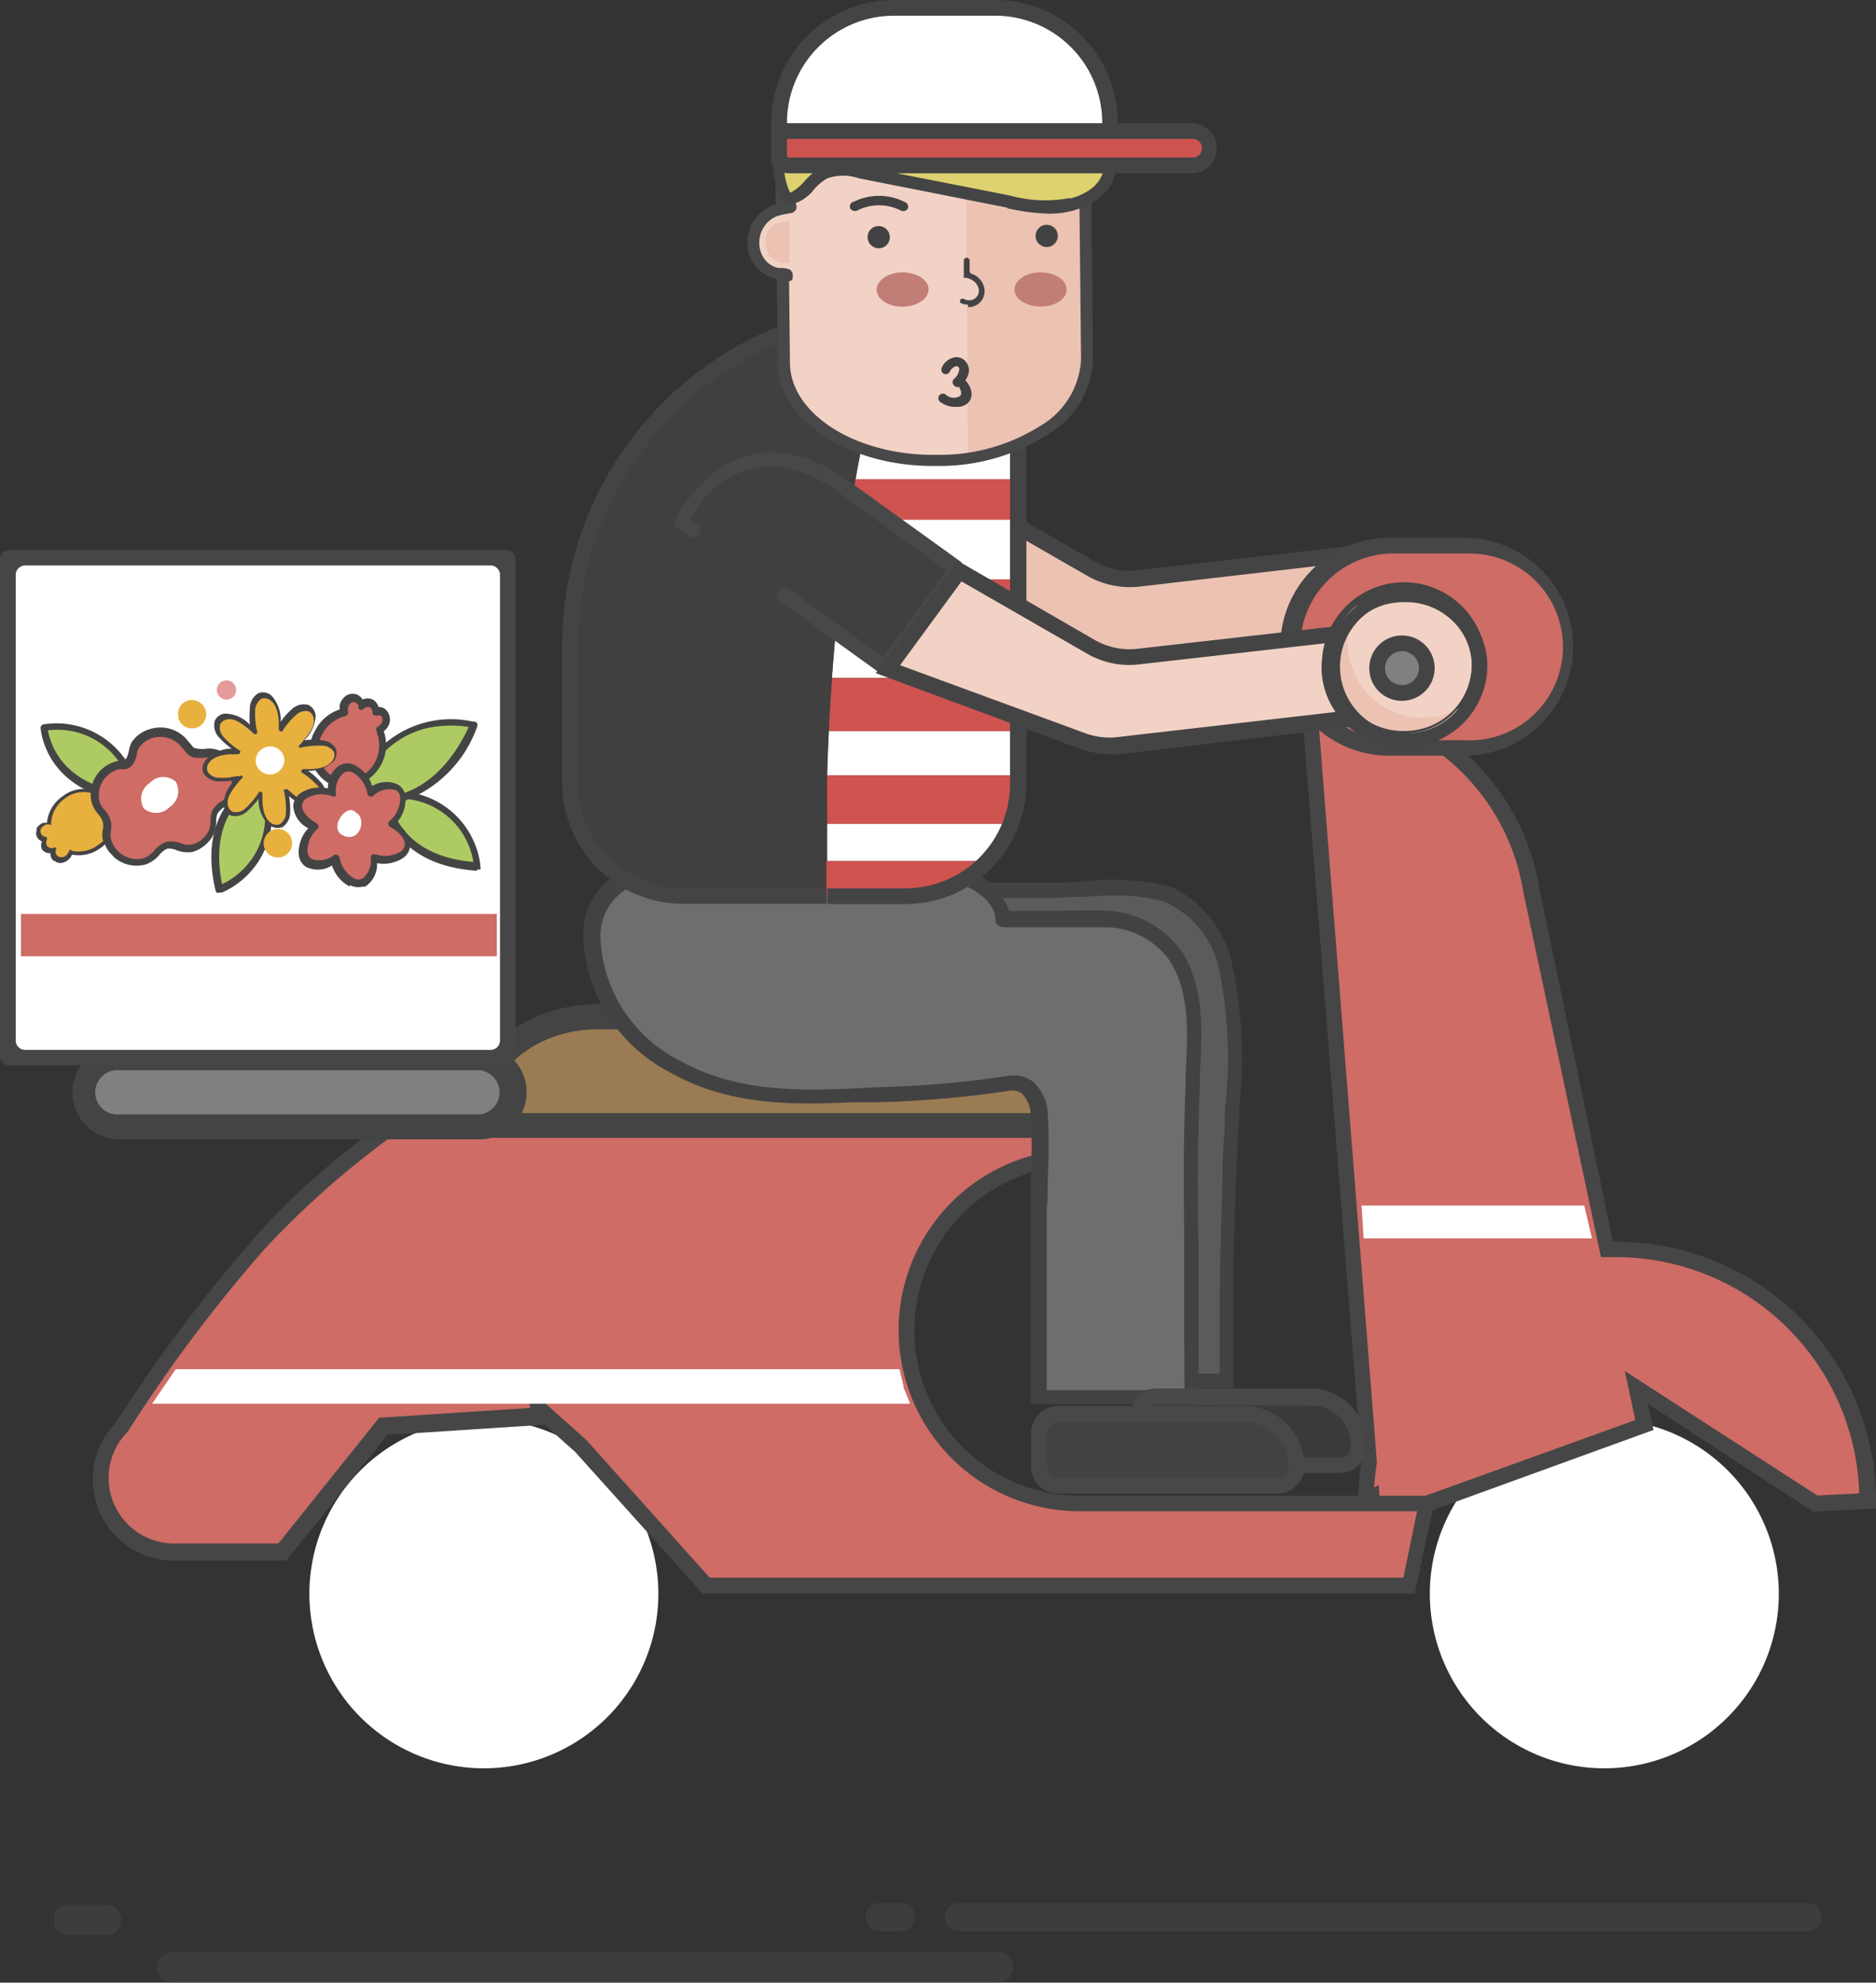 <svg id="Group_989" data-name="Group 989" xmlns="http://www.w3.org/2000/svg" xmlns:xlink="http://www.w3.org/1999/xlink" viewBox="0 0 89.56 94.63"><rect x="0" y="0" width="89.56" height="94.63" fill="#333333" stroke="none"/><defs><style>.cls-1{fill:none;}.cls-2{clip-path:url(#clip-path);}.cls-3{clip-path:url(#clip-path-2);}.cls-4{fill:#fff;}.cls-5{fill:#ecc2b3;}.cls-6{fill:#444445;}.cls-7{fill:#ce6c65;}.cls-8{fill:#464647;}.cls-9{fill:#9a7b53;}.cls-10{fill:#7f8080;}.cls-11{fill:#5b5b5b;}.cls-12{fill:#424243;}.cls-13{fill:#6d6e6f;}.cls-14{fill:#3a3a3a;}.cls-15{fill:#484849;}.cls-16{fill:#cf534f;}.cls-17{fill:#404041;}.cls-18{fill:#f2d2c4;}.cls-19{fill:#c17e77;}.cls-20{opacity:0.48;}.cls-21{clip-path:url(#clip-path-3);}.cls-22{clip-path:url(#clip-path-4);}.cls-23{clip-path:url(#clip-path-5);}.cls-24{clip-path:url(#clip-path-6);}.cls-25{fill:#ddd170;}.cls-26{fill:#cd534f;}.cls-27{fill:#adcb62;}.cls-28{fill:#e8b03d;}.cls-29{fill:#e49b9b;}</style><clipPath id="clip-path"><rect class="cls-1" width="89.56" height="94.63"/></clipPath><clipPath id="clip-path-2"><rect class="cls-1" width="89.56" height="94.63"/></clipPath><clipPath id="clip-path-3"><rect class="cls-1" x="45.11" y="90.82" width="41.86" height="1.37"/></clipPath><clipPath id="clip-path-4"><rect class="cls-1" x="41.29" y="90.82" width="2.37" height="1.37"/></clipPath><clipPath id="clip-path-5"><rect class="cls-1" x="7.51" y="93.17" width="40.86" height="1.46"/></clipPath><clipPath id="clip-path-6"><rect class="cls-1" x="2.6" y="90.91" width="3.28" height="1.46"/></clipPath></defs><g class="cls-2"><g id="Group_988" data-name="Group 988"><g id="Group_987" data-name="Group 987"><g class="cls-3"><g id="Group_986" data-name="Group 986"><path id="Path_5148" data-name="Path 5148" class="cls-4" d="M68.26,76.07a8.33,8.33,0,1,0,8.33-8.33,8.33,8.33,0,0,0-8.33,8.33"/><path id="Path_5149" data-name="Path 5149" class="cls-4" d="M14.77,76.07a8.33,8.33,0,1,0,8.33-8.33,8.33,8.33,0,0,0-8.33,8.33"/><path id="Path_5150" data-name="Path 5150" class="cls-5" d="M45.81,23.54l6.28,3.62a3.76,3.76,0,0,0,2.25.47l13.11-1.49.66,4-14.72,1.7a3.63,3.63,0,0,1-1.7-.2L42.4,28.24Z"/><path id="Path_5151" data-name="Path 5151" class="cls-6" d="M51.56,32l-9.75-3.61,3.9-5.37,6.56,3.78a3.29,3.29,0,0,0,2,.42l13.47-1.53.77,4.79L53.43,32.25a3.55,3.55,0,0,1-.46,0A4.23,4.23,0,0,1,51.56,32m15.58-5.48L54.38,28a4.13,4.13,0,0,1-2.48-.52l-6-3.45-2.93,4,8.83,3.27a3.32,3.32,0,0,0,1.53.18l14.33-1.65Z"/><path id="Path_5152" data-name="Path 5152" class="cls-7" d="M65.36,69.77,62.49,33.48a10.74,10.74,0,0,1,10.6,9l3.64,17.18h.47a12,12,0,0,1,12,12l-2.53.13-8.54-5.52.39,1.81L65.59,72.7l-.1-1.2-.28.14a11.69,11.69,0,0,1,.14-1.87"/><path id="Path_5153" data-name="Path 5153" class="cls-8" d="M65.16,72.08l-.32.16v-.6A11.81,11.81,0,0,1,65,69.76L62.09,33.11h.4a11.07,11.07,0,0,1,11,9.3L77,59.27h.18A12.38,12.38,0,0,1,89.56,71.64V72l-3,.15L78.67,67l.27,1.25L65.25,73.22Zm12.41-6.64,9.19,5.94,2-.1A11.63,11.63,0,0,0,77.2,60h-.46l-.31,0L72.72,42.56v0a10.32,10.32,0,0,0-9.82-8.68l2.83,35.88v.09A11.61,11.61,0,0,0,65.6,71l.22-.12.1,1.28,12.15-4.38Z"/><path id="Path_5154" data-name="Path 5154" class="cls-7" d="M22.5,51.32H49.38l2.46,2.61a.68.68,0,0,1,.3.92.67.67,0,0,1-.6.37,8.27,8.27,0,0,0,0,16.53H68.11l-.86,3.93H33.67l-6-6.65-2.05-1.81.08.4-7.47.49-4.82,6H8.28a3.49,3.49,0,0,1-2.46-6,70.53,70.53,0,0,1,6.54-8.74A42.48,42.48,0,0,1,22.5,51.32"/><path id="Path_5155" data-name="Path 5155" class="cls-8" d="M27.45,69.29,26,68l-7.5.49-4.84,6H8.28a3.88,3.88,0,0,1-2.76-6.58,75.41,75.41,0,0,1,6.55-8.74C16,54.56,22.26,51,22.32,51l.08-.05H49.54l2.54,2.69a1.06,1.06,0,0,1,.36,1.45,1.07,1.07,0,0,1-.9.52,7.89,7.89,0,0,0,0,15.78h17l-1,4.67h-34Zm40.2,2.84H51.54a8.64,8.64,0,0,1,0-17.28.3.3,0,0,0,.3-.24.3.3,0,0,0-.16-.35l-.06,0-2.4-2.54H22.6a42.17,42.17,0,0,0-10,7.93,71.37,71.37,0,0,0-6.5,8.68l0,0,0,0a3.13,3.13,0,0,0,2.19,5.34h5l4.81-6,7.21-.47-.21-1.06L28,68.74l5.88,6.56H67Z"/><path id="Path_5156" data-name="Path 5156" class="cls-9" d="M22.5,53.71H52c0-3.93-3.7-5.18-8.26-5.18H28.51c-3.32,0-6,2.32-6,5.18"/><path id="Path_5157" data-name="Path 5157" class="cls-6" d="M21.9,53.71c0-3.18,3-5.78,6.62-5.78h15.2a13.14,13.14,0,0,1,6.12,1.19,4.89,4.89,0,0,1,2.74,4.59v.6H21.9Zm21.82-4.58H28.52c-2.75,0-5,1.74-5.37,4h28.2c-.33-2.65-2.89-4-7.63-4"/><path id="Path_5158" data-name="Path 5158" class="cls-10" d="M5.71,53.79H22.89a1.66,1.66,0,0,0,0-3.31H5.71a1.66,1.66,0,0,0,0,3.31"/><path id="Path_5159" data-name="Path 5159" class="cls-6" d="M3.46,52.14a2.26,2.26,0,0,1,2.25-2.26H22.89a2.25,2.25,0,0,1,0,4.5H5.71a2.24,2.24,0,0,1-2.25-2.24m2.25-1.06a1.06,1.06,0,1,0,0,2.11H22.89a1.06,1.06,0,0,0,0-2.11Z"/><path id="Path_5160" data-name="Path 5160" class="cls-4" d="M7.26,67H43.45l-.32-.79a.19.19,0,0,1,0-.08l-.19-.78H8.39Z"/><path id="Path_5163" data-name="Path 5163" class="cls-11" d="M55.6,42.65a4.85,4.85,0,0,1,2.85,3.45c.73,2.6.35,5.67.27,8.35s-.2,5.38-.2,8.08v3.34H51.09c0-2.9,0-7.34,0-10.24a42.11,42.11,0,0,0,0-4.35c-.08-.87-.5-1.6-1.54-1.43a66.34,66.34,0,0,1-7.46.57c-3.05.14-6,.11-8.7-1.37a7,7,0,0,1-3.95-6,2.07,2.07,0,0,1,.05-.5H41.35c2.92,0,5.84,0,8.75,0,1.79,0,3.68-.37,5.43.14l.07,0"/><path id="Path_5164" data-name="Path 5164" class="cls-12" d="M50.72,66.25v-.38c0-3.09,0-7.58,0-10.25,0-.48,0-1,0-1.45a22.74,22.74,0,0,0,0-2.86,1.41,1.41,0,0,0-.4-1,.87.87,0,0,0-.7-.12,53.65,53.65,0,0,1-6.32.51l-1.18.06c-2.93.13-6,.14-8.9-1.42A7.32,7.32,0,0,1,29.15,43a3.66,3.66,0,0,1,.05-.57l.06-.3H41.35l5.78,0h3c.51,0,1,0,1.57-.06a11.47,11.47,0,0,1,4,.21l.09,0A5.28,5.28,0,0,1,58.82,46a21.67,21.67,0,0,1,.35,6.77c0,.58-.06,1.14-.08,1.68L59,56.4c-.07,2-.14,4.09-.14,6.13v3.72Zm1-23.45c-.53,0-1.08.06-1.61.06h-3l-5.79,0H29.89V43a6.63,6.63,0,0,0,3.76,5.7c2.7,1.46,5.68,1.45,8.51,1.32L43.34,50a51.8,51.8,0,0,0,6.23-.5,1.58,1.58,0,0,1,1.28.27,2,2,0,0,1,.69,1.49,22.5,22.5,0,0,1,0,3c0,.47,0,1,0,1.43,0,2.55,0,6.8,0,9.87h6.69v-3c0-2.06.07-4.14.13-6.15,0-.65,0-1.3.07-2s0-1.11.07-1.7a20.76,20.76,0,0,0-.32-6.53A4.58,4.58,0,0,0,55.5,43h0l-.07,0a7.69,7.69,0,0,0-2.08-.25c-.55,0-1.09,0-1.64.07"/><path id="Path_5165" data-name="Path 5165" class="cls-13" d="M31.27,41.65h9.64c1.56,0,3.33-.3,4.84.12.93.26,2.14,1.06,2.17,2.14,0,0,4.72-.08,5.15,0a4.25,4.25,0,0,1,3.14,1.83c1.12,1.86.83,4.15.73,6.21-.18,3.76,0,7.54,0,11.3V66.7H49.57c0-3,0-6,0-9,0-1.47.17-3,0-4.5-.08-.9-.5-1.65-1.52-1.48a60.5,60.5,0,0,1-7.36.59c-3,.15-5.9.11-8.58-1.41a7.27,7.27,0,0,1-3.9-6.25,3,3,0,0,1,3-3h0"/><path id="Path_5166" data-name="Path 5166" class="cls-12" d="M49.2,66.69c0-3.07,0-6.14,0-9,0-.5,0-1,0-1.5a22.48,22.48,0,0,0,0-3,1.45,1.45,0,0,0-.42-1,.81.81,0,0,0-.66-.12,50.2,50.2,0,0,1-6.24.54l-1.17,0c-2.9.14-6,.15-8.78-1.46a7.62,7.62,0,0,1-4.09-6.57,3.35,3.35,0,0,1,3.36-3.35h9.64c.44,0,.9,0,1.38-.05a11.2,11.2,0,0,1,3.56.18,3.41,3.41,0,0,1,2.4,2.12h.26c2.2,0,4.29-.05,4.61,0a4.67,4.67,0,0,1,3.41,2c1.06,1.75.93,3.86.82,5.72,0,.24,0,.47,0,.7-.12,2.61-.1,5.27-.06,7.85,0,1.13,0,2.29,0,3.43v3.84H49.2Zm7.33-3.46c0-1.14,0-2.3,0-3.42,0-2.59-.06-5.27.07-7.9,0-.23,0-.47,0-.71.1-1.84.22-3.74-.72-5.29A3.83,3.83,0,0,0,53,44.26c-.31,0-3.46,0-4.5,0h-.44c-.17,0-.53,0-.54-.37,0-.87-1.13-1.57-1.9-1.78A10.57,10.57,0,0,0,42.32,42c-.47,0-1,.05-1.42.05H31.27a2.62,2.62,0,0,0-2.61,2.61,6.88,6.88,0,0,0,3.71,5.92c2.66,1.51,5.6,1.5,8.38,1.37l1.17-.06a48.76,48.76,0,0,0,6.15-.53,1.59,1.59,0,0,1,1.25.27,2.18,2.18,0,0,1,.7,1.55,26,26,0,0,1,0,3.06c0,.49,0,1-.05,1.47,0,2.76,0,5.69,0,8.64h6.58Z"/><path id="Path_5167" data-name="Path 5167" class="cls-14" d="M55.2,69.92H64a.82.82,0,0,0,.82-.82v-.19a2.27,2.27,0,0,0-2.26-2.27H55.2a.82.82,0,0,0-.82.82h0V69.1a.82.82,0,0,0,.82.82h0"/><path id="Path_5168" data-name="Path 5168" class="cls-6" d="M54,69.1V67.46a1.19,1.19,0,0,1,1.19-1.19h7.38a2.64,2.64,0,0,1,2.64,2.64v.19A1.22,1.22,0,0,1,64,70.3H55.2A1.2,1.2,0,0,1,54,69.1M55.2,67a.45.45,0,0,0-.45.44V69.1a.45.45,0,0,0,.45.45H64a.45.45,0,0,0,.45-.45v-.19a1.9,1.9,0,0,0-1.9-1.9H55.2Z"/><path id="Path_5169" data-name="Path 5169" class="cls-15" d="M54.06,69.05V67.51a1.16,1.16,0,0,1,1.1-1.23h7.55a2.63,2.63,0,0,1,2.46,2.77,1.19,1.19,0,0,1-1.1,1.24H55.15a1.19,1.19,0,0,1-1.1-1.24m1.1-2a.48.48,0,0,0-.45.5v1.54a.49.49,0,0,0,.45.51h8.92a.49.49,0,0,0,.45-.51,1.93,1.93,0,0,0-1.81-2Z"/><path id="Path_5170" data-name="Path 5170" class="cls-12" d="M50.52,70.9H61a.9.9,0,0,0,.91-.9h0a2.51,2.51,0,0,0-2.51-2.51H50.52a.9.9,0,0,0-.91.9h0V70a.9.9,0,0,0,.91.9h0"/><path id="Path_5171" data-name="Path 5171" class="cls-6" d="M49.24,70V68.4a1.28,1.28,0,0,1,1.28-1.29h8.86A2.88,2.88,0,0,1,62.26,70,1.28,1.28,0,0,1,61,71.28H50.52A1.28,1.28,0,0,1,49.24,70m1.28-2.14a.54.54,0,0,0-.53.54V70a.54.54,0,0,0,.53.54H61a.54.54,0,0,0,.53-.54h0a2.13,2.13,0,0,0-2.13-2.13Z"/><path id="Path_5172" data-name="Path 5172" class="cls-15" d="M49.23,70V68.4a1.29,1.29,0,0,1,1.29-1.29h8.86A2.88,2.88,0,0,1,62.26,70,1.28,1.28,0,0,1,61,71.28H50.52A1.28,1.28,0,0,1,49.23,70m1.29-2.13a.53.53,0,0,0-.53.53h0V70a.53.53,0,0,0,.53.53H61a.53.53,0,0,0,.53-.53,2.14,2.14,0,0,0-2.13-2.13Z"/><path id="Path_5173" data-name="Path 5173" class="cls-4" d="M39.45,39.31h8.8a5.43,5.43,0,0,1-1.13,1.79H39.46c0-.6,0-1.19,0-1.79"/><path id="Path_5174" data-name="Path 5174" class="cls-4" d="M48.61,28.92v3.44h-8.9c.08-1.14.19-2.29.31-3.44Z"/><path id="Path_5175" data-name="Path 5175" class="cls-4" d="M47,16.38a5.37,5.37,0,0,1,1.24,1.94H42a13.66,13.66,0,0,1,.9-1.94Z"/><path id="Path_5176" data-name="Path 5176" class="cls-16" d="M48.51,18.31a5.4,5.4,0,0,1,.33,1.86H41.4A18.31,18.31,0,0,1,42,18.31Z"/><path id="Path_5177" data-name="Path 5177" class="cls-4" d="M48.61,20.18V23H40.82c.16-.94.34-1.9.58-2.84Z"/><path id="Path_5178" data-name="Path 5178" class="cls-16" d="M40.84,22.87h7.85v2H40.53l.06-.45c.08-.51.16-1,.25-1.57"/><path id="Path_5179" data-name="Path 5179" class="cls-4" d="M48.61,24.81V28.4H40.08c.13-1.19.29-2.39.46-3.59Z"/><path id="Path_5180" data-name="Path 5180" class="cls-16" d="M48.76,27.65v2H40c.06-.67.14-1.34.21-2Z"/><path id="Path_5181" data-name="Path 5181" class="cls-16" d="M48.84,32.36V34.9H39.56c0-.84.09-1.69.16-2.54Z"/><path id="Path_5182" data-name="Path 5182" class="cls-4" d="M48.61,34.9v2.17H39.48c0-.72.05-1.45.08-2.17Z"/><path id="Path_5183" data-name="Path 5183" class="cls-16" d="M48.61,37v.61c0,.6-.12,1.18-.13,1.71h-9c0-.77,0-1.55,0-2.32Z"/><path id="Path_5184" data-name="Path 5184" class="cls-17" d="M27.29,32.35c0-.31-.07-.56-.07-.66,0-1.78-.19-3.45.74-5.07a4,4,0,0,0,.51-1.81c.25-.17.8-1.94,1.09-1.94h0a20.18,20.18,0,0,1,1.68-2.69h.22a16.4,16.4,0,0,1,2-1.86H33.2a15.34,15.34,0,0,1,3.07-1.95,16.07,16.07,0,0,1,6.95-1.59A5.38,5.38,0,0,1,47,16.37H42.88a14.31,14.31,0,0,0-.9,1.95c-.22.61-.42,1.23-.58,1.86-.23.92-.41,1.85-.57,2.76l-.24,1.5c0,.13,0,.25-.05.38q-.26,1.74-.45,3.48c0,.22-.05.43-.07.65-.12,1.14-.22,2.28-.3,3.41-.06.85-.11,1.7-.15,2.54s-.06,1.43-.08,2.15,0,1.51,0,2.26c0,.6,0,1.2,0,1.79l0,1.68H32.83a6.61,6.61,0,0,1-4.9-2.59,2.87,2.87,0,0,1-.72-2.1c0-.3,0-3.18,0-3.18.4,0,.2-1.59.07-2.55"/><path id="Path_5185" data-name="Path 5185" class="cls-16" d="M47.35,41.1a5.35,5.35,0,0,1-3.9,1.67h-4c0-.55,0-1.11,0-1.67Z"/><path id="Path_5186" data-name="Path 5186" class="cls-6" d="M43.22,42.4a5,5,0,0,0,5-5V20.18a5,5,0,0,0-4.55-5,7.44,7.44,0,0,1,.58-.68A5.77,5.77,0,0,1,49,20.17V37.38a5.77,5.77,0,0,1-5.76,5.77H39.5c0-.25,0-.5,0-.75Z"/><path id="Path_5187" data-name="Path 5187" class="cls-6" d="M43.22,14.41a6.22,6.22,0,0,1,1.05.1,7.32,7.32,0,0,0-.58.67l-.47,0A15.65,15.65,0,0,0,27.59,30.79v6.6a5,5,0,0,0,5,5h6.87c0,.25,0,.5,0,.75H32.61a5.78,5.78,0,0,1-5.77-5.76v-6.6A16.41,16.41,0,0,1,43.22,14.41"/><path id="Path_5190" data-name="Path 5190" class="cls-7" d="M66.32,35.7H69.9a4.83,4.83,0,0,0,0-9.66H66.32a4.83,4.83,0,1,0,0,9.66h0"/><path id="Path_5191" data-name="Path 5191" class="cls-8" d="M61.12,30.87a5.2,5.2,0,0,1,5.2-5.2H69.9a5.2,5.2,0,0,1,0,10.4H66.32a5.21,5.21,0,0,1-5.2-5.2m5.2-4.45a4.46,4.46,0,0,0,0,8.91H69.9A4.46,4.46,0,1,0,70,26.42H66.32Z"/><path id="Path_5192" data-name="Path 5192" class="cls-4" d="M76,59.11H65.1L65,57.54H75.63Z"/><path id="Path_5193" data-name="Path 5193" class="cls-4" d="M.91,50.48H23.7a.54.54,0,0,0,.54-.53h0V27.15a.53.53,0,0,0-.53-.53H.91a.53.53,0,0,0-.54.53h0V50a.54.54,0,0,0,.54.53h0"/><path id="Path_5194" data-name="Path 5194" class="cls-8" d="M0,50.4V26.7a.45.45,0,0,1,.45-.45H24.16a.45.45,0,0,1,.45.45h0V50.4a.45.45,0,0,1-.45.45H.45A.45.45,0,0,1,0,50.4H0m23.87-.74V27.44a.45.45,0,0,0-.45-.45H1.2a.45.45,0,0,0-.45.45h0V49.66a.45.45,0,0,0,.45.45H23.42a.45.45,0,0,0,.45-.45h0"/><rect id="Rectangle_1991" data-name="Rectangle 1991" class="cls-7" x="1" y="43.62" width="22.72" height="2.02"/><path id="Path_5195" data-name="Path 5195" class="cls-5" d="M37.43,17.29c0,2.62,3.26,4.72,7.23,4.69h.14c4,0,7.16-2.19,7.13-4.82l-.1-9.58c0-2.63-3.26-4.72-7.23-4.69h-.13c-4,0-7.16,2.19-7.14,4.81Z"/><path id="Path_5196" data-name="Path 5196" class="cls-18" d="M46.09,2.88h0L46.21,22c-4.83,0-8.76-2.06-8.78-4.67l-.1-9.59c0-2.62,3.9-4.78,8.76-4.82"/><path id="Path_5197" data-name="Path 5197" class="cls-15" d="M37.29,17.29l-.1-9.58a4.25,4.25,0,0,1,2.12-3.47,9.48,9.48,0,0,1,5.15-1.46h.16c4,0,7.32,2.12,7.34,4.8l.1,9.59a4.23,4.23,0,0,1-2.12,3.46,9.44,9.44,0,0,1-5.14,1.46h-.17c-4,0-7.31-2.12-7.34-4.8M44.61,3h-.14a9.14,9.14,0,0,0-5,1.41,4,4,0,0,0-2,3.29l.1,9.59h0c0,2.55,3.19,4.6,7.07,4.57h.16a9.14,9.14,0,0,0,5-1.41,4,4,0,0,0,2-3.29l-.1-9.58C51.67,5,48.51,3,44.63,3h0"/><path id="Path_5198" data-name="Path 5198" class="cls-15" d="M37.14,17.29,37,7.7a4.37,4.37,0,0,1,2.19-3.58,9.6,9.6,0,0,1,5.23-1.49h.24c4.07,0,7.39,2.21,7.42,4.94l.1,9.59A4.36,4.36,0,0,1,50,20.75a9.58,9.58,0,0,1-5.23,1.49h-.24c-4.07,0-7.38-2.21-7.41-4.95M44.64,3.15V3l0,.15h-.13a8.92,8.92,0,0,0-4.9,1.39,3.86,3.86,0,0,0-2,3.16l.1,9.44v.15c0,2.46,3.12,4.44,6.91,4.42v.15l0-.15h.14a9,9,0,0,0,4.9-1.38,3.91,3.91,0,0,0,1.95-3.17l-.1-9.58c0-2.45-3.09-4.43-6.85-4.43h-.07m0-.3v0Z"/><path id="Path_5199" data-name="Path 5199" class="cls-19" d="M43.08,13c.69,0,1.25.36,1.25.81s-.55.82-1.23.83-1.25-.36-1.25-.81S42.4,13,43.09,13"/><path id="Path_5200" data-name="Path 5200" class="cls-19" d="M49.67,13c.69,0,1.24.35,1.25.81s-.55.82-1.24.82-1.25-.36-1.25-.81S49,13,49.67,13"/><path id="Path_5201" data-name="Path 5201" class="cls-18" d="M37.9,9.9s-2.17.07-2.16,1.69,2.17,1.57,2.17,1.57Z"/><path id="Path_5202" data-name="Path 5202" class="cls-15" d="M37.75,9.58a.39.39,0,0,1,.22.11A.31.31,0,0,1,38,10a.34.34,0,0,1-.22.17,4.15,4.15,0,0,0-.7.15,1.36,1.36,0,0,0-.83,1.26,1.29,1.29,0,0,0,.37.93,1.2,1.2,0,0,0,.52.28c.17,0,.46,0,.6.1a.38.38,0,0,1,.1.35s0,.06,0,.08c-.1.21-.62.05-.77,0a2.06,2.06,0,0,1-.84-.44,1.71,1.71,0,0,1-.54-1.31A1.81,1.81,0,0,1,36.52,10a2.39,2.39,0,0,1,1.24-.39"/><path id="Path_5203" data-name="Path 5203" class="cls-5" d="M37.68,10.56s-1.12-.1-1.13,1,1.13,1,1.13,1Z"/><path id="Path_5204" data-name="Path 5204" class="cls-18" d="M46.14,12.3v.84a.91.91,0,0,1,.31.12.73.73,0,0,1,.4.56.63.63,0,0,1-.31.6.67.67,0,0,1-.72,0Z"/><path id="Path_5205" data-name="Path 5205" class="cls-6" d="M46.22,14.66a.79.79,0,0,0,.4-.1.77.77,0,0,0,.38-.75.91.91,0,0,0-.47-.68l-.16-.07a.15.15,0,0,1-.08-.14v-.48a.14.14,0,0,0-.14-.14h0a.14.14,0,0,0-.14.14v.82l.13,0a1.17,1.17,0,0,1,.26.1.67.67,0,0,1,.33.46.47.47,0,0,1-.24.46.51.51,0,0,1-.45,0,.15.15,0,0,0-.17,0v0a.13.13,0,0,0,0,.19l0,0a.8.8,0,0,0,.34.07"/><path id="Path_5206" data-name="Path 5206" class="cls-12" d="M49.44,11.27a.53.53,0,0,0,.54.52.53.53,0,1,0-.54-.52h0"/><path id="Path_5207" data-name="Path 5207" class="cls-12" d="M41.42,11.32a.53.53,0,1,0,.52-.53.52.52,0,0,0-.52.53h0"/><path id="Path_5208" data-name="Path 5208" class="cls-12" d="M40.74,9.64a2.71,2.71,0,0,1,2.45,0,.24.24,0,0,1,.15.31h0a.25.25,0,0,1-.33.1,2.3,2.3,0,0,0-2.09,0,.27.27,0,0,1-.33-.1.25.25,0,0,1,.13-.32h0"/><path id="Path_5209" data-name="Path 5209" class="cls-12" d="M45.69,19.42a.73.73,0,0,0,.51-.18c.09-.08.36-.39,0-.95a1.34,1.34,0,0,0-.11-.14.9.9,0,0,0,.16-.39.62.62,0,0,0-.13-.48.57.57,0,0,0-.53-.23.85.85,0,0,0-.63.5.22.22,0,0,0,.1.29.22.22,0,0,0,.29-.11.45.45,0,0,1,.29-.25.15.15,0,0,1,.14.07.16.16,0,0,1,0,.15.67.67,0,0,1-.24.39.21.21,0,0,0,0,.3.22.22,0,0,0,.26.07.1.1,0,0,1,0,.05c.06.09.16.31,0,.41a.56.56,0,0,1-.63-.07.22.22,0,1,0-.26.35,1.17,1.17,0,0,0,.67.22"/><path id="Path_5210" data-name="Path 5210" class="cls-17" d="M33.77,25.75l-1.24-.9A5.28,5.28,0,0,1,37.12,22l.09-.11.3,0a7.51,7.51,0,0,1,1.32.42,6.71,6.71,0,0,1,1.25.71l.38.18-.13.14,1,.69.08-.09,4.27,3.12-3.41,4.7-4.63-3.35-1.13-.81-1.92-.95.22-.22-1-.73Z"/><path id="Path_5211" data-name="Path 5211" class="cls-15" d="M37.6,28.18l4.61,3.31,3.1-4.27-5.38-3.91a6.53,6.53,0,0,0-2.5-1.1,4.25,4.25,0,0,0-4.23,2l-.36.55.43.31a.27.27,0,0,1,0,.38.28.28,0,0,1-.29,0l-.58-.42a.22.22,0,0,1,0-.3c1.26-2.28,3.28-3.45,5.27-3.05a6.8,6.8,0,0,1,2.64,1.16l5.55,4a.18.18,0,0,1,.08.15.33.33,0,0,1-.06.19L42.4,32a.25.25,0,0,1-.33.09l-4.78-3.43a.27.27,0,0,1,0-.39.28.28,0,0,1,.29-.05"/><path id="Path_5212" data-name="Path 5212" class="cls-15" d="M42,32.12l-4.78-3.44a.32.32,0,0,1-.12-.18.44.44,0,0,1,.08-.29.34.34,0,0,1,.45-.11l4.54,3.26,3-4.12-5.3-3.86a6.43,6.43,0,0,0-2.47-1.08,4.17,4.17,0,0,0-4.14,2,5.46,5.46,0,0,0-.31.47l.36.26a.27.27,0,0,1,.11.18.4.4,0,0,1-.07.28.34.34,0,0,1-.46.12l-.58-.42a.32.32,0,0,1-.07-.42c1.29-2.33,3.34-3.51,5.37-3.1A7.08,7.08,0,0,1,40.3,22.8l5.55,4a.28.28,0,0,1,.11.22.37.37,0,0,1-.07.25L42.47,32a.37.37,0,0,1-.3.16.33.33,0,0,1-.16-.05m-9.61-7.3a.15.15,0,0,0,0,.19l.58.42a.16.16,0,0,0,.21-.07.26.26,0,0,0,0-.15.1.1,0,0,0,0-.07l-.5-.35,0-.08c.11-.19.24-.37.36-.55a4.35,4.35,0,0,1,4.32-2A6.37,6.37,0,0,1,40,23.25l5.47,3.95-3.21,4.41-4.68-3.36s-.15,0-.2.07a.17.17,0,0,0,0,.15.09.09,0,0,0,0,.07L42.12,32a.16.16,0,0,0,.21-.07l3.41-4.7a.24.24,0,0,0,0-.13.13.13,0,0,0,0-.09l-5.56-4a6.55,6.55,0,0,0-2.6-1.15,4,4,0,0,0-.77-.07,5.27,5.27,0,0,0-4.41,3.08"/><path id="Path_5213" data-name="Path 5213" class="cls-18" d="M45.81,27.26l6.28,3.61a3.68,3.68,0,0,0,2.25.47l13.11-1.49.66,4L53.39,35.6a3.77,3.77,0,0,1-1.7-.21L42.4,32Z"/><path id="Path_5214" data-name="Path 5214" class="cls-6" d="M51.56,35.74l-9.75-3.61,3.9-5.37,6.56,3.79a3.36,3.36,0,0,0,2,.42l13.47-1.53.77,4.78L53.43,36A3.55,3.55,0,0,1,53,36a4.24,4.24,0,0,1-1.41-.26m15.58-5.48L54.38,31.71a4,4,0,0,1-2.48-.51l-6-3.45-2.93,4L51.82,35a3.32,3.32,0,0,0,1.53.18l14.33-1.65Z"/><path id="Path_5215" data-name="Path 5215" class="cls-18" d="M70.6,31.55a3.58,3.58,0,1,1-3.95-3.17h.12a3.52,3.52,0,0,1,3.83,3.17"/><path id="Path_5216" data-name="Path 5216" class="cls-6" d="M64.47,34.75a3.77,3.77,0,0,1-1.37-2.62A3.91,3.91,0,0,1,66.74,28a4,4,0,0,1,2.87.9A3.79,3.79,0,0,1,71,31.52a3.91,3.91,0,0,1-3.64,4.13H67a4,4,0,0,1-2.55-.9m2.33-6a3.14,3.14,0,0,0-2.95,3.32,3,3,0,0,0,1.1,2.1,3.23,3.23,0,0,0,2.33.73,3.15,3.15,0,0,0,3-3.33,3,3,0,0,0-1.1-2.1,3.17,3.17,0,0,0-2.07-.73H66.8"/><path id="Path_5217" data-name="Path 5217" class="cls-5" d="M68.22,34.25a3.62,3.62,0,0,1-3.42-5.39,3.61,3.61,0,1,0,5.48,4.52,3.58,3.58,0,0,1-2.06.86"/><path id="Path_5218" data-name="Path 5218" class="cls-6" d="M67.33,35.56a3.75,3.75,0,1,1,3.56-4,3.81,3.81,0,0,1-3.56,4m-.54-6.9a3.18,3.18,0,1,0,3.53,2.9,3.24,3.24,0,0,0-3.53-2.9"/><path id="Path_5219" data-name="Path 5219" class="cls-6" d="M64.49,34.72a3.69,3.69,0,0,1-1.36-2.59,3.92,3.92,0,1,1,4.32,3.48H67a4,4,0,0,1-2.53-.91m6.34-3.2a3.81,3.81,0,0,0-7.59.6,3.65,3.65,0,0,0,1.32,2.52,3.86,3.86,0,0,0,2.77.87,3.78,3.78,0,0,0,3.51-4m-6,2.75a3.13,3.13,0,0,1-.46-4.42l.11-.12a3.41,3.41,0,0,1,4.71-.37,3.15,3.15,0,0,1,1.15,2.2A3.28,3.28,0,0,1,67.29,35H67a3.33,3.33,0,0,1-2.16-.76m1.94-5.57a3.26,3.26,0,0,0-2.21,1.09,3,3,0,0,0,.22,4.28l.12.11a3.28,3.28,0,0,0,2.35.73,3.18,3.18,0,0,0,3-3.36,3.06,3.06,0,0,0-1.12-2.12,3.27,3.27,0,0,0-2.08-.74H66.8"/><path id="Path_5220" data-name="Path 5220" class="cls-10" d="M65.74,31.9a1.19,1.19,0,1,0,1.19-1.18h0a1.18,1.18,0,0,0-1.19,1.18"/><path id="Path_5221" data-name="Path 5221" class="cls-6" d="M65.37,31.9a1.56,1.56,0,1,1,1.56,1.55h0a1.55,1.55,0,0,1-1.56-1.55m.75,0a.81.81,0,1,0,.81-.82.82.82,0,0,0-.81.82"/><g id="Group_976" data-name="Group 976" class="cls-20"><g id="Group_975" data-name="Group 975"><g class="cls-21"><g id="Group_974" data-name="Group 974"><path id="Path_5222" data-name="Path 5222" class="cls-15" d="M45.79,92.18H86.28a.68.68,0,1,0,0-1.36H45.79a.68.68,0,1,0,0,1.36"/></g></g></g></g><g id="Group_979" data-name="Group 979" class="cls-20"><g id="Group_978" data-name="Group 978"><g class="cls-22"><g id="Group_977" data-name="Group 977"><path id="Path_5223" data-name="Path 5223" class="cls-15" d="M42,92.18h1a.68.68,0,0,0,0-1.36H42a.68.68,0,1,0,0,1.36"/></g></g></g></g><g id="Group_982" data-name="Group 982" class="cls-20"><g id="Group_981" data-name="Group 981"><g class="cls-23"><g id="Group_980" data-name="Group 980"><path id="Path_5224" data-name="Path 5224" class="cls-15" d="M8.24,94.63h39.4a.73.73,0,0,0,0-1.46H8.24a.73.73,0,1,0,0,1.46"/></g></g></g></g><g id="Group_985" data-name="Group 985" class="cls-20"><g id="Group_984" data-name="Group 984"><g class="cls-24"><g id="Group_983" data-name="Group 983"><path id="Path_5225" data-name="Path 5225" class="cls-15" d="M3.33,92.36H5.15a.73.73,0,0,0,0-1.45H3.33a.73.73,0,1,0,0,1.45"/></g></g></g></g><path id="Path_5226" data-name="Path 5226" class="cls-25" d="M51.15,9.73a6.52,6.52,0,0,1-3-.11L41,8.22a2.58,2.58,0,0,0-1.69,0c-.64.32-1,1.14-1.7,1.24a2.89,2.89,0,0,1-.27-2.57A4.84,4.84,0,0,1,39,4.82,8.93,8.93,0,0,1,44.85,3a14.52,14.52,0,0,1,6,1.72c2.09,1.07,3.39,4.11.28,5"/><path id="Path_5227" data-name="Path 5227" class="cls-6" d="M48.08,9.91,41,8.51a2.33,2.33,0,0,0-1.5,0,2.43,2.43,0,0,0-.63.52,2,2,0,0,1-1.17.75l-.18,0-.1-.15a3.17,3.17,0,0,1-.3-2.84,5,5,0,0,1,1.7-2.24,9.16,9.16,0,0,1,6.1-1.86A14.83,14.83,0,0,1,51,4.48,4,4,0,0,1,53.3,8c-.06.57-.4,1.58-2.06,2.05a4.48,4.48,0,0,1-1.15.15,10.44,10.44,0,0,1-2-.26m3-.46c1-.28,1.55-.82,1.62-1.54a3.35,3.35,0,0,0-2-2.9,14.25,14.25,0,0,0-5.88-1.69,8.6,8.6,0,0,0-5.71,1.73,4.54,4.54,0,0,0-1.51,2,2.61,2.61,0,0,0,.12,2.12,2.19,2.19,0,0,0,.65-.52A3,3,0,0,1,39.2,8a2.88,2.88,0,0,1,1.88-.07l7.12,1.4a6.37,6.37,0,0,0,2.88.12"/><path id="Path_5228" data-name="Path 5228" class="cls-4" d="M53,7.49H37.2V5.85A5.48,5.48,0,0,1,42.67.37h4.85A5.48,5.48,0,0,1,53,5.85Z"/><path id="Path_5229" data-name="Path 5229" class="cls-6" d="M36.82,5.85A5.86,5.86,0,0,1,42.67,0h4.85a5.85,5.85,0,0,1,5.84,5.85v2H36.82Zm15.8,0a5.11,5.11,0,0,0-5.1-5.1H42.67a5.11,5.11,0,0,0-5.1,5.1V7.11h15Z"/><path id="Path_5230" data-name="Path 5230" class="cls-26" d="M57,7.89H37.66a.46.46,0,0,1-.46-.46h0V6.25H57a.82.82,0,0,1,0,1.64"/><path id="Path_5231" data-name="Path 5231" class="cls-6" d="M36.83,7.43V5.88H57a1.2,1.2,0,0,1,0,2.39H37.66a.84.84,0,0,1-.83-.84m.74-.8v.8a.09.09,0,0,0,.09.09H57a.45.45,0,0,0,0-.89Z"/><path id="Path_5232" data-name="Path 5232" class="cls-17" d="M39.7,29.52l3.1-4-.94-.65-3.1,4.05Z"/><path id="Path_5233" data-name="Path 5233" class="cls-17" d="M41.11,30.58l3.1-4-.66-.46-3.11,4Z"/><path id="Path_5234" data-name="Path 5234" class="cls-27" d="M6.5,38.12a3.87,3.87,0,0,0-4.26-3.4l-.13,0s.15,3.1,4.39,3.38"/><path id="Path_5235" data-name="Path 5235" class="cls-6" d="M6.48,38.29C2.14,38,1.94,34.78,1.94,34.75a.17.17,0,0,1,.16-.18A4,4,0,0,1,6.66,38s0,0,0,.08a.19.19,0,0,1,0,.14l-.08,0H6.48m-.19-.36a3.59,3.59,0,0,0-4-3c.1.61.71,2.72,4,3"/><path id="Path_5236" data-name="Path 5236" class="cls-28" d="M3.34,40.68a.7.7,0,0,1-.13.24.44.44,0,0,1-.6.1.37.37,0,0,1-.09-.4.42.42,0,0,1-.44-.12.37.37,0,0,1,0-.39.38.38,0,0,1-.29-.23.43.43,0,0,1,.31-.52.54.54,0,0,1,.22,0A1.64,1.64,0,0,1,3,38.06a1.52,1.52,0,0,1,2.13.26,1.52,1.52,0,0,1-.45,2.09,1.64,1.64,0,0,1-1.34.27"/><path id="Path_5237" data-name="Path 5237" class="cls-6" d="M2.55,41.08a.43.43,0,0,1-.14-.36.45.45,0,0,1-.4-.17.42.42,0,0,1,0-.39.42.42,0,0,1-.26-.54.36.36,0,0,1,0-.09.63.63,0,0,1,.32-.26l.17,0A1.73,1.73,0,0,1,3,38a1.59,1.59,0,0,1,2.24.27,1.62,1.62,0,0,1-.46,2.22,1.73,1.73,0,0,1-1.34.3.76.76,0,0,1-.12.19.64.64,0,0,1-.3.19.45.45,0,0,1-.42-.08m.8-.49a1.52,1.52,0,0,0,1.27-.26,1.43,1.43,0,0,0,.43-2,1.43,1.43,0,0,0-2-.23,1.53,1.53,0,0,0-.66,1.19.09.09,0,0,1,0,.06l-.06,0a.58.58,0,0,0-.19,0,.48.48,0,0,0-.23.19.26.26,0,0,0,0,.23.25.25,0,0,0,.22.16.1.1,0,0,1,.06.05.11.11,0,0,1,0,.08.32.32,0,0,0,0,.3.31.31,0,0,0,.34.09.08.08,0,0,1,.09,0,.1.1,0,0,1,0,.09.28.28,0,0,0,.07.3.34.34,0,0,0,.48-.09.54.54,0,0,0,.1-.2.1.1,0,0,1,0,0h.07"/><path id="Path_5238" data-name="Path 5238" class="cls-7" d="M4.6,38.3a1.45,1.45,0,0,1,1-1.78h0c.38-.1.44,0,.64-.29s.1-.5.23-.71a1.39,1.39,0,0,1,.8-.56,1.49,1.49,0,0,1,1.57.56c.26.28.2.35.62.39s.57-.08.86,0a1.49,1.49,0,0,1,.82.95,1.39,1.39,0,0,1-.1,1c-.18.37-.65.51-.82.81s0,.68-.2,1a1.42,1.42,0,0,1-.91.75c-.38.1-.87-.23-1.21-.14s-.59.64-1,.76a1.45,1.45,0,0,1-1.78-1h0c-.08-.31.08-.56,0-.83s-.44-.59-.54-1"/><path id="Path_5239" data-name="Path 5239" class="cls-6" d="M4.92,40.12a1.07,1.07,0,0,1,0-.56,1.36,1.36,0,0,0,0-.29,1,1,0,0,0-.24-.42,1.49,1.49,0,0,1-.29-.5,1.62,1.62,0,0,1,1.13-2h0a1.59,1.59,0,0,1,.3-.06c.13,0,.15,0,.24-.15a1.4,1.4,0,0,0,.09-.29,1.36,1.36,0,0,1,.14-.43,1.57,1.57,0,0,1,.9-.63A1.66,1.66,0,0,1,9,35.4l.15.17c.1.14.11.14.37.17a.94.94,0,0,0,.29,0,1.2,1.2,0,0,1,.62.07,1.67,1.67,0,0,1,.92,1.06A1.61,1.61,0,0,1,11.22,38a1.34,1.34,0,0,1-.51.52,1.14,1.14,0,0,0-.32.3.92.92,0,0,0-.07.4,1.53,1.53,0,0,1-.12.6,1.67,1.67,0,0,1-1,.84,1.44,1.44,0,0,1-.74-.07A1.08,1.08,0,0,0,8,40.5a1,1,0,0,0-.39.3,1.47,1.47,0,0,1-.66.46,1.63,1.63,0,0,1-2-1.13h0m3,.05a1.35,1.35,0,0,1,.66.06,1.05,1.05,0,0,0,.55.07,1.24,1.24,0,0,0,.8-.65,1.27,1.27,0,0,0,.09-.47,1.15,1.15,0,0,1,.11-.55,1.34,1.34,0,0,1,.42-.4A1.07,1.07,0,0,0,11,37a1.31,1.31,0,0,0-.73-.83.86.86,0,0,0-.45,0H9.46a.67.67,0,0,1-.61-.3l-.13-.15a1.32,1.32,0,0,0-1.39-.51,1.22,1.22,0,0,0-.7.49.82.82,0,0,0-.1.3,1.17,1.17,0,0,1-.14.41.59.59,0,0,1-.48.31,1,1,0,0,0-.25,0,1.28,1.28,0,0,0-.9,1.57,1.1,1.1,0,0,0,.23.37,1.25,1.25,0,0,1,.31.59,1.39,1.39,0,0,1,0,.41.78.78,0,0,0,0,.4,1.29,1.29,0,0,0,1.57.9,1.24,1.24,0,0,0,.5-.37,1.23,1.23,0,0,1,.54-.39h0M4.6,38.3Z"/><path id="Path_5240" data-name="Path 5240" class="cls-4" d="M6.86,38.58a.9.9,0,0,0,1.24-.06.91.91,0,0,0,.29-1.21.89.89,0,0,0-1.24.06.9.9,0,0,0-.29,1.21"/><path id="Path_5241" data-name="Path 5241" class="cls-27" d="M22.77,41.39A3.85,3.85,0,0,0,18.51,38l-.12,0s.14,3.09,4.38,3.38"/><path id="Path_5242" data-name="Path 5242" class="cls-6" d="M22.76,41.56C18.42,41.27,18.21,38,18.21,38a.18.18,0,0,1,.16-.18,4,4,0,0,1,4.56,3.46.22.22,0,0,1,0,.08.18.18,0,0,1,0,.14l-.08,0h-.06m-.19-.36a3.61,3.61,0,0,0-4-3c.11.61.71,2.72,4,3"/><path id="Path_5243" data-name="Path 5243" class="cls-27" d="M10.46,42.47a3.85,3.85,0,0,0,2-5.06l-.05-.11s-2.92,1-2,5.17"/><path id="Path_5244" data-name="Path 5244" class="cls-6" d="M10.38,42.63a.22.22,0,0,1-.09-.12c-1-4.24,2.07-5.36,2.1-5.37a.16.16,0,0,1,.21.1,4,4,0,0,1-2,5.36l-.07,0h0a.2.2,0,0,1-.13,0m.2-.4a3.59,3.59,0,0,0,1.76-4.69c-.57.28-2.41,1.43-1.76,4.69"/><path id="Path_5245" data-name="Path 5245" class="cls-27" d="M22.62,34.63A4.67,4.67,0,0,0,17,38.05l0,.15s3.58,1.12,5.67-3.57"/><path id="Path_5246" data-name="Path 5246" class="cls-6" d="M16.9,38.36a.18.18,0,0,1-.12-.21,4.86,4.86,0,0,1,5.79-3.71l.1,0a.2.2,0,0,1,.11.09.2.2,0,0,1,0,.15,5.85,5.85,0,0,1-3.69,3.62,4.32,4.32,0,0,1-2.2,0m3.42-3.53a4.35,4.35,0,0,0-3.14,3.24c.7.15,3.43.46,5.21-3.31a5.29,5.29,0,0,0-2.06.07"/><path id="Path_5247" data-name="Path 5247" class="cls-7" d="M16.41,34a.57.57,0,0,1,0-.29.48.48,0,0,1,.55-.4.43.43,0,0,1,.28.35.44.44,0,0,1,.5-.09A.43.43,0,0,1,18,34a.4.4,0,0,1,.4.08.49.49,0,0,1-.05.67.6.6,0,0,1-.21.14A1.81,1.81,0,0,1,18,36.45a1.61,1.61,0,1,1-2.82-1.51A1.81,1.81,0,0,1,16.41,34"/><path id="Path_5248" data-name="Path 5248" class="cls-6" d="M15.7,37.39a1.84,1.84,0,0,1-.65-2.53,2,2,0,0,1,1.17-1,.78.78,0,0,1,0-.22.81.81,0,0,1,.28-.42.59.59,0,0,1,.48-.09.54.54,0,0,1,.33.26.56.56,0,0,1,.49,0,.59.59,0,0,1,.27.35.54.54,0,0,1,.36.14.66.66,0,0,1,0,.92.52.52,0,0,1-.11.1,2,2,0,0,1-1.24,2.55l-.12,0a1.65,1.65,0,0,1-1.25-.14M18,34.14a.22.22,0,0,1-.16,0,.2.2,0,0,1-.06-.14.26.26,0,0,0-.11-.23.26.26,0,0,0-.3.06.18.18,0,0,1-.25,0,.13.13,0,0,1,0-.09.26.26,0,0,0-.16-.21.26.26,0,0,0-.19,0,.51.51,0,0,0-.15.23.37.37,0,0,0,0,.21.18.18,0,0,1-.13.21h0a1.66,1.66,0,0,0-1.09.84,1.51,1.51,0,0,0,.51,2.06,1.36,1.36,0,0,0,1.1.08A1.69,1.69,0,0,0,18,35a.14.14,0,0,1,0-.07A.18.18,0,0,1,18,34.7a.65.65,0,0,0,.15-.1.32.32,0,0,0,.05-.43.26.26,0,0,0-.23,0Z"/><path id="Path_5249" data-name="Path 5249" class="cls-28" d="M8.51,34.27a.68.68,0,0,0,.84.47.67.67,0,0,0,.47-.83A.69.69,0,0,0,9,33.43H9a.67.67,0,0,0-.48.83"/><path id="Path_5250" data-name="Path 5250" class="cls-29" d="M10.37,33.06a.46.46,0,1,0,.32-.57h0a.46.46,0,0,0-.32.57"/><path id="Path_5251" data-name="Path 5251" class="cls-4" d="M4.57,41.27a.46.46,0,0,0,.57.33A.46.46,0,0,0,5.46,41a.46.46,0,0,0-.57-.32h0a.45.45,0,0,0-.32.56"/><path id="Path_5252" data-name="Path 5252" class="cls-28" d="M12.61,40.43a.68.68,0,1,0,.48-.84h0a.69.69,0,0,0-.48.84"/><path id="Path_5253" data-name="Path 5253" class="cls-28" d="M9.93,36.22a1.64,1.64,0,0,1,1.12-.4l.3,0a4,4,0,0,1-.77-.65c-.35-.4-.35-.93.26-1,.38,0,.8.29,1.08.52l.22.2a4.27,4.27,0,0,1-.09-1c0-.53.41-.9.9-.53a1.65,1.65,0,0,1,.4,1.13c0,.1,0,.2,0,.3A3.7,3.7,0,0,1,14,34c.4-.35.93-.35,1,.26.06.38-.29.81-.51,1.08-.06.08-.13.15-.2.23a3.81,3.81,0,0,1,1-.1c.53,0,.9.41.53.9a1.65,1.65,0,0,1-1.13.4l-.3,0a3.74,3.74,0,0,1,.78.65c.35.4.35.92-.26,1-.39,0-.81-.3-1.08-.52l-.23-.2a3.81,3.81,0,0,1,.1,1c0,.53-.41.9-.9.53a1.6,1.6,0,0,1-.4-1.13c0-.1,0-.2,0-.3a3.74,3.74,0,0,1-.65.78c-.4.35-.93.35-1-.26-.05-.38.29-.8.52-1.08.06-.08.13-.15.2-.23a3.81,3.81,0,0,1-1,.1c-.54,0-.9-.41-.54-.9"/><path id="Path_5254" data-name="Path 5254" class="cls-6" d="M12.77,39.31a1.73,1.73,0,0,1-.43-1.19.09.09,0,0,0,0,0,3.53,3.53,0,0,1-.51.58.85.85,0,0,1-.8.23.63.63,0,0,1-.36-.54,1.73,1.73,0,0,1,.54-1.15l0,0a3.41,3.41,0,0,1-.78.05.82.82,0,0,1-.72-.4.61.61,0,0,1,.13-.63A1.71,1.71,0,0,1,11,35.73h.06a3.66,3.66,0,0,1-.59-.52.83.83,0,0,1-.22-.79.57.57,0,0,1,.53-.36,1.68,1.68,0,0,1,1.15.53s0,0,0,0a4.09,4.09,0,0,1,0-.78.83.83,0,0,1,.4-.72.6.6,0,0,1,.64.12,1.73,1.73,0,0,1,.43,1.19.09.09,0,0,0,0,.05,3.12,3.12,0,0,1,.51-.58.85.85,0,0,1,.8-.23.62.62,0,0,1,.36.54,1.77,1.77,0,0,1-.54,1.15l0,0a2.9,2.9,0,0,1,.78,0,.83.83,0,0,1,.72.4.61.61,0,0,1-.13.63,1.71,1.71,0,0,1-1.19.43h0a3.18,3.18,0,0,1,.58.52.83.83,0,0,1,.23.79.6.6,0,0,1-.54.36A1.68,1.68,0,0,1,13.8,38l0,0a3.41,3.41,0,0,1,.05.78.83.83,0,0,1-.4.72l-.07,0a.63.63,0,0,1-.56-.15m.91-1.68a2.09,2.09,0,0,0,.22.2c.27.22.67.55,1,.5a.45.45,0,0,0,.4-.25.66.66,0,0,0-.19-.62,3.86,3.86,0,0,0-.76-.63.08.08,0,0,1,0-.1.09.09,0,0,1,.08-.06l.3,0c.34,0,.85-.08,1.06-.36a.44.44,0,0,0,.1-.46.65.65,0,0,0-.57-.3,4.15,4.15,0,0,0-1,.09.09.09,0,0,1-.09,0,.09.09,0,0,1,0-.1,2.2,2.2,0,0,0,.2-.23c.22-.26.54-.66.5-1a.46.46,0,0,0-.25-.4.66.66,0,0,0-.62.2,3.22,3.22,0,0,0-.63.75.08.08,0,0,1-.1,0,.1.1,0,0,1-.07-.08c0-.1,0-.2,0-.3,0-.34-.09-.85-.37-1.07a.48.48,0,0,0-.46-.1.7.7,0,0,0-.3.58,3.59,3.59,0,0,0,.1,1,.1.1,0,0,1-.05.1.1.1,0,0,1-.1,0l-.22-.2c-.26-.21-.66-.54-1-.5a.46.46,0,0,0-.4.25.64.64,0,0,0,.19.62,3.27,3.27,0,0,0,.76.63.1.1,0,0,1,0,.1.13.13,0,0,1-.09.07h-.3c-.34,0-.85.09-1.06.37a.44.44,0,0,0-.1.46.67.67,0,0,0,.57.3,3.7,3.7,0,0,0,1-.1.1.1,0,0,1,.09,0,.09.09,0,0,1,0,.1,2.09,2.09,0,0,0-.2.22c-.22.27-.54.67-.5,1a.43.43,0,0,0,.25.4.66.66,0,0,0,.62-.19,3.86,3.86,0,0,0,.63-.76.08.08,0,0,1,.1,0,.09.09,0,0,1,.06.08c0,.1,0,.2,0,.3,0,.34.08.85.36,1.06a.44.44,0,0,0,.46.1.65.65,0,0,0,.3-.57,4.15,4.15,0,0,0-.09-1,.09.09,0,0,1,0-.09h0a.08.08,0,0,1,.08,0"/><path id="Path_5255" data-name="Path 5255" class="cls-4" d="M13.55,36.1a.69.69,0,0,0-1.33.36.7.7,0,0,0,.85.48h0a.69.69,0,0,0,.48-.84"/><path id="Path_5256" data-name="Path 5256" class="cls-7" d="M15,39.48c-.45-.25-.81-.61-.79-1s.84-.87,1.66-.6a1.26,1.26,0,0,1,.48-1.19c.46-.24,1.17.28,1.35,1.13A1.29,1.29,0,0,1,19,37.63c.44.28.34,1.16-.31,1.74.45.24.81.61.79,1s-.83.87-1.65.6a1.3,1.3,0,0,1-.48,1.19c-.47.24-1.17-.29-1.35-1.13a1.27,1.27,0,0,1-1.27.17c-.44-.28-.34-1.15.3-1.73"/><path id="Path_5257" data-name="Path 5257" class="cls-6" d="M16.69,42.31a1.73,1.73,0,0,1-.84-1,1.27,1.27,0,0,1-1.25.06.77.77,0,0,1-.34-.62,1.68,1.68,0,0,1,.46-1.22A1.26,1.26,0,0,1,14,38.45a.79.79,0,0,1,.37-.61,1.71,1.71,0,0,1,1.29-.21,1.24,1.24,0,0,1,.57-1.11.77.77,0,0,1,.71,0,1.7,1.7,0,0,1,.83,1,1.27,1.27,0,0,1,1.25-.06.75.75,0,0,1,.34.62,1.69,1.69,0,0,1-.46,1.23,1.23,1.23,0,0,1,.68,1.05.77.77,0,0,1-.37.61A1.71,1.71,0,0,1,18,41.2a1.26,1.26,0,0,1-.57,1.12l-.13,0a.84.84,0,0,1-.58-.07m1.17-1.49a1.42,1.42,0,0,0,1.21-.1.47.47,0,0,0,.23-.34c0-.29-.25-.6-.7-.85a.17.17,0,0,1-.09-.14.15.15,0,0,1,.05-.14,1.44,1.44,0,0,0,.52-1.1.48.48,0,0,0-.19-.37A1.11,1.11,0,0,0,17.8,38a.18.18,0,0,1-.16,0,.15.15,0,0,1-.1-.13,1.44,1.44,0,0,0-.7-1,.46.46,0,0,0-.41,0,1.11,1.11,0,0,0-.39,1A.15.15,0,0,1,16,38a.14.14,0,0,1-.15,0,1.42,1.42,0,0,0-1.21.1.43.43,0,0,0-.22.34c0,.29.24.6.7.86a.18.18,0,0,1,.07.23l0,0a1.41,1.41,0,0,0-.51,1.1.47.47,0,0,0,.18.36,1.11,1.11,0,0,0,1.09-.18.15.15,0,0,1,.16,0,.18.18,0,0,1,.1.12,1.42,1.42,0,0,0,.7,1,.43.43,0,0,0,.4,0,1.1,1.1,0,0,0,.39-1,.18.18,0,0,1,.07-.15l.06,0h.1"/><path id="Path_5258" data-name="Path 5258" class="cls-4" d="M17,38.79c.48.23.25,1.35-.51,1.13-.93-.27.06-1.68.51-1.13"/></g></g></g></g></g></svg>